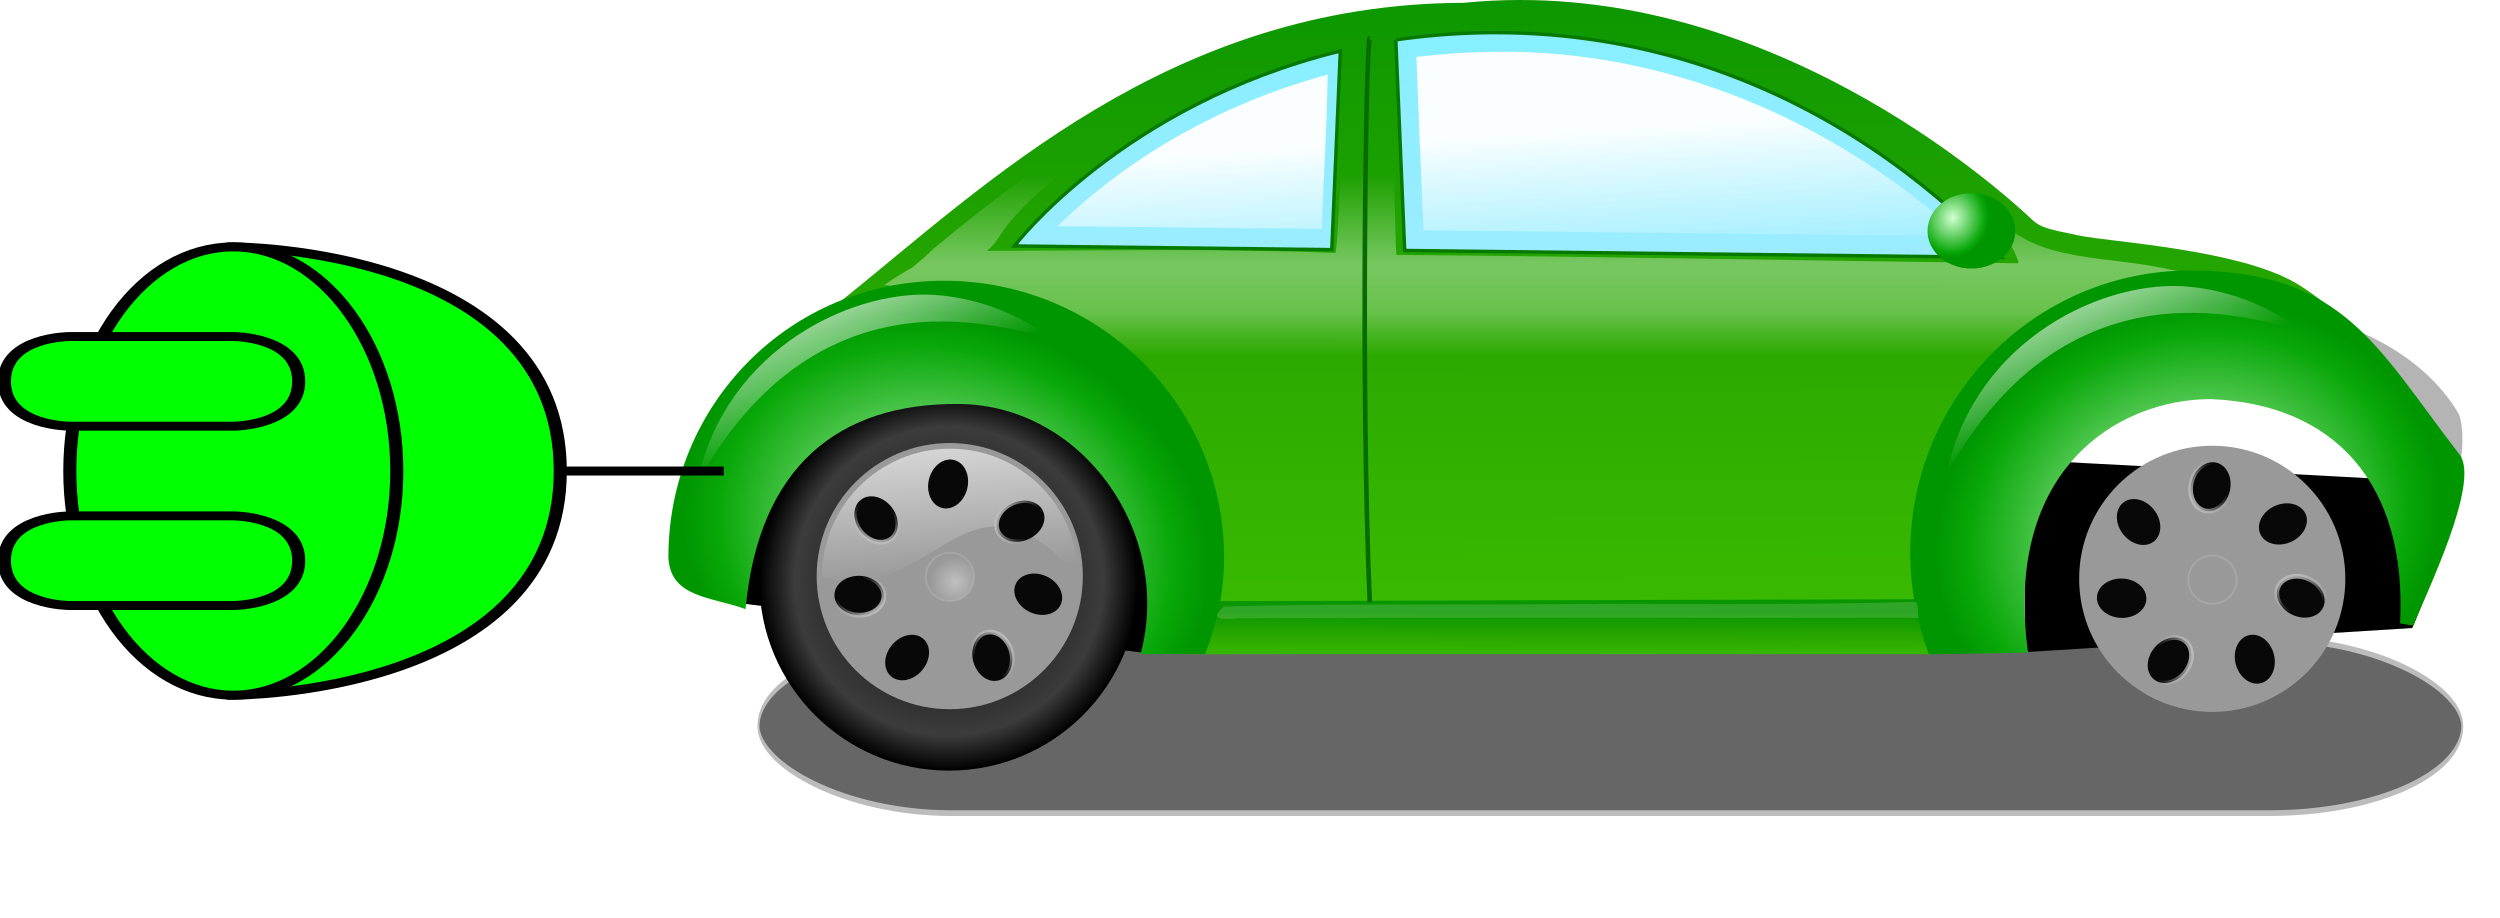 <?xml version="1.0" encoding="UTF-8" standalone="no"?>
<!-- Created with Inkscape (http://www.inkscape.org/) -->
<svg
    xmlns:inkscape="http://www.inkscape.org/namespaces/inkscape"
    xmlns:rdf="http://www.w3.org/1999/02/22-rdf-syntax-ns#"
    xmlns="http://www.w3.org/2000/svg"
    xmlns:sodipodi="http://sodipodi.sourceforge.net/DTD/sodipodi-0.dtd"
    xmlns:cc="http://creativecommons.org/ns#"
    xmlns:xlink="http://www.w3.org/1999/xlink"
    xmlns:dc="http://purl.org/dc/elements/1.1/"
    xmlns:svg="http://www.w3.org/2000/svg"
    xmlns:ns1="http://sozi.baierouge.fr"
    id="svg3960"
    sodipodi:docname="electric-car.svg"
    viewBox="0 0 741.65 272.43"
    version="1.1"
    inkscape:version="0.47 r22583"
  >
  <title
      id="title2941"
    >Electric Car</title
  >
  <defs
      id="defs3962"
    >
    <filter
        id="filter13283"
        height="1.975"
        width="1.036"
        y="-.487"
        x="-.018"
        color-interpolation-filters="sRGB"
        inkscape:collect="always"
      >
      <feGaussianBlur
          id="feGaussianBlur13285"
          stdDeviation="4.544"
          inkscape:collect="always"
      />
    </filter
    >
    <linearGradient
        id="linearGradient3430"
        y2="51.26"
        xlink:href="#linearGradient7271"
        gradientUnits="userSpaceOnUse"
        x2="96.014"
        gradientTransform="matrix(.479 0 0 .498 256.96 240.51)"
        y1="498.04"
        x1="97.294"
        inkscape:collect="always"
    />
    <linearGradient
        id="linearGradient7271"
      >
      <stop
          id="stop7273"
          style="stop-color:#3fc200"
          offset="0"
      />
      <stop
          id="stop16132"
          style="stop-color:#2ca900"
          offset=".5"
      />
      <stop
          id="stop7275"
          style="stop-color:#0a9600"
          offset="1"
      />
    </linearGradient
    >
    <linearGradient
        id="linearGradient3432"
        y2="430.16"
        xlink:href="#linearGradient7271"
        gradientUnits="userSpaceOnUse"
        x2="110.21"
        gradientTransform="matrix(.479 0 0 .498 256.96 240.51)"
        y1="461.76"
        x1="110.13"
        inkscape:collect="always"
    />
    <linearGradient
        id="linearGradient3434"
        y2="277.06"
        gradientUnits="userSpaceOnUse"
        x2="159.11"
        gradientTransform="matrix(.479 0 0 .498 256.96 240.51)"
        y1="169.74"
        x1="159.11"
        inkscape:collect="always"
      >
      <stop
          id="stop16201"
          style="stop-color:#ffffff;stop-opacity:0"
          offset="0"
      />
      <stop
          id="stop16205"
          style="stop-color:#ffffff;stop-opacity:.637"
          offset=".5"
      />
      <stop
          id="stop16207"
          style="stop-color:#ffffff;stop-opacity:.505"
          offset=".75"
      />
      <stop
          id="stop16203"
          style="stop-color:#ffffff;stop-opacity:0"
          offset="1"
      />
    </linearGradient
    >
    <radialGradient
        id="radialGradient3436"
        xlink:href="#linearGradient5234"
        gradientUnits="userSpaceOnUse"
        cy="532.03"
        cx="173.11"
        r="61.067"
        inkscape:collect="always"
    />
    <linearGradient
        id="linearGradient5234"
      >
      <stop
          id="stop5236"
          style="stop-color:#000000"
          offset="0"
      />
      <stop
          id="stop5242"
          style="stop-color:#3c3c3c"
          offset=".813"
      />
      <stop
          id="stop5238"
          style="stop-color:#000000"
          offset="1"
      />
    </linearGradient
    >
    <linearGradient
        id="linearGradient3438"
        y2="534.12"
        xlink:href="#linearGradient5247"
        gradientUnits="userSpaceOnUse"
        x2="147.47"
        gradientTransform="matrix(.675 0 0 .675 56.533 171.34)"
        y1="430.78"
        x1="137.69"
        inkscape:collect="always"
    />
    <linearGradient
        id="linearGradient5247"
        inkscape:collect="always"
      >
      <stop
          id="stop5249"
          style="stop-color:#ffffff"
          offset="0"
      />
      <stop
          id="stop5251"
          style="stop-color:#ffffff;stop-opacity:0"
          offset="1"
      />
    </linearGradient
    >
    <linearGradient
        id="linearGradient3440"
        y2="549.94"
        xlink:href="#linearGradient6250"
        gradientUnits="userSpaceOnUse"
        x2="120.11"
        y1="563.98"
        x1="132.7"
        inkscape:collect="always"
    />
    <linearGradient
        id="linearGradient6250"
        inkscape:collect="always"
      >
      <stop
          id="stop6252"
          style="stop-color:#bcbcbc"
          offset="0"
      />
      <stop
          id="stop6254"
          style="stop-color:#bcbcbc;stop-opacity:0"
          offset="1"
      />
    </linearGradient
    >
    <radialGradient
        id="radialGradient3454"
        xlink:href="#linearGradient5247"
        gradientUnits="userSpaceOnUse"
        cy="532.74"
        cx="177.85"
        r="8.09"
        inkscape:collect="always"
    />
    <radialGradient
        id="radialGradient3456"
        xlink:href="#linearGradient11157"
        gradientUnits="userSpaceOnUse"
        cy="227.89"
        cx="-72.264"
        gradientTransform="matrix(-.103 .366 -.441 -.134 250.7 490.47)"
        r="171.96"
        inkscape:collect="always"
    />
    <linearGradient
        id="linearGradient11157"
      >
      <stop
          id="stop11159"
          style="stop-color:#d2ffd2"
          offset="0"
      />
      <stop
          id="stop3244"
          style="stop-color:#09a809"
          offset=".865"
      />
      <stop
          id="stop11161"
          style="stop-color:#009600"
          offset="1"
      />
    </linearGradient
    >
    <radialGradient
        id="radialGradient3478"
        xlink:href="#linearGradient11157"
        gradientUnits="userSpaceOnUse"
        cy="-489.54"
        cx="-425.72"
        gradientTransform="matrix(-.097 -.368 .424 -.126 692.41 211.62)"
        r="171.96"
        inkscape:collect="always"
    />
    <linearGradient
        id="linearGradient3480"
        y2="84.905"
        gradientUnits="userSpaceOnUse"
        x2="153.83"
        gradientTransform="matrix(.479 0 0 .498 256.96 240.51)"
        y1="237.28"
        x1="155.67"
        inkscape:collect="always"
      >
      <stop
          id="stop14138"
          style="stop-color:#9eecff"
          offset="0"
      />
      <stop
          id="stop14140"
          style="stop-color:#87efff"
          offset="1"
      />
    </linearGradient
    >
    <linearGradient
        id="linearGradient3482"
        y2="255.72"
        gradientUnits="userSpaceOnUse"
        x2="108.63"
        gradientTransform="matrix(.548 0 0 .586 276.48 205.31)"
        y1="183.3"
        x1="104.61"
        inkscape:collect="always"
      >
      <stop
          id="stop28590"
          style="stop-color:#ffffff"
          offset="0"
      />
      <stop
          id="stop28592"
          style="stop-color:#ffffff;stop-opacity:0"
          offset="1"
      />
    </linearGradient
    >
    <radialGradient
        id="radialGradient3484"
        xlink:href="#linearGradient11157"
        gradientUnits="userSpaceOnUse"
        cy="189.36"
        cx="395.06"
        gradientTransform="matrix(-.264 .838 -.79 -.244 648.89 -93.629)"
        r="27.198"
        inkscape:collect="always"
    />
    <linearGradient
        id="linearGradient3486"
        y2="309.86"
        xlink:href="#linearGradient5247"
        gradientUnits="userSpaceOnUse"
        x2="-261.16"
        gradientTransform="matrix(.479 0 0 .498 256.96 240.51)"
        y1="220.24"
        x1="-298.28"
        inkscape:collect="always"
    />
    <linearGradient
        id="linearGradient3488"
        y2="309.86"
        xlink:href="#linearGradient5247"
        gradientUnits="userSpaceOnUse"
        x2="-261.16"
        gradientTransform="matrix(.479 0 0 .498 627.58 237.96)"
        y1="220.24"
        x1="-298.28"
        inkscape:collect="always"
    />
  </defs
  >
  <sodipodi:namedview
      id="base"
      bordercolor="#ffffff"
      inkscape:pageshadow="0"
      inkscape:window-y="-8"
      pagecolor="#ffffff"
      inkscape:window-height="988"
      inkscape:window-maximized="1"
      inkscape:zoom="0.35"
      inkscape:window-x="-8"
      showgrid="false"
      borderopacity="0.0"
      inkscape:current-layer="layer1"
      inkscape:cx="-154.88789"
      inkscape:cy="230.50198"
      inkscape:window-width="1680"
      inkscape:pageopacity="0.0"
      inkscape:document-units="px"
  />
  <g
      id="layer1"
      inkscape:label="Layer 1"
      inkscape:groupmode="layer"
      transform="translate(-63.459 -490.43)"
    >
    <g
        id="g3197"
        transform="translate(105.71 94.286)"
      >
      <g
          id="g2329"
          transform="translate(80.718 123.01)"
        >
        <rect
            id="rect9337"
            ry="9.143"
            style="fill-rule:evenodd;color:#000000;filter:url(#filter13283);stroke:#bcbcbc;stroke-width:0.6;fill:#666666"
            inkscape:export-filename="/home/chris/Inkscape graphics/Clipart-Beetle.png"
            rx="57.77"
            transform="matrix(.992 0 0 2.822 20.732 -862.74)"
            height="18.287"
            width="509.51"
            inkscape:export-xdpi="120.41201"
            inkscape:export-ydpi="120.41201"
            y="469.7"
            x="81.976"
        />
        <path
            id="path8312"
            style="fill-rule:evenodd;stroke:#000000;stroke-width:1px;fill:#000000"
            d="m478.23 466.07 114.09-7.105 3.559-8.813-13.954-34.55-104.69-5.552c0.33 18.674 0.659-21.842 0.989 56.021z"
            inkscape:export-ydpi="120.41201"
            sodipodi:nodetypes="cccccc"
            inkscape:export-filename="/home/chris/Inkscape graphics/Clipart-Beetle.png"
            inkscape:export-xdpi="120.41201"
        />
        <path
            id="path4342"
            style="fill-rule:evenodd;fill:url(#linearGradient3430)"
            d="m311.28 273.97c-87.349 0.263-141.95 54.181-185.01 88.679 9.409-3.655 19.658-5.651 30.376-5.651 45.854 0 83.07 36.737 83.07 82.016 0 9.892-1.778 19.38-5.033 28.164l215.73-0.545c-3.604-9.184-5.587-19.175-5.587-29.612 0-45.278 37.216-82.016 83.07-82.016 16.229 0 31.373 4.609 44.171 12.564-5.069-4.402-9.976-8.167-14.14-10.571-17.253-9.963-54.926-12.087-63.898-13.95-8.875-1.843-11.555-2.302-14.05-4.655-9.26-8.735-80.399-73.323-168.7-64.423z"
            inkscape:export-ydpi="120.41201"
            sodipodi:nodetypes="ccssccsscszsc"
            inkscape:export-filename="/home/chris/Inkscape graphics/Clipart-Beetle.png"
            inkscape:export-xdpi="120.41201"
        />
        <path
            id="path12136"
            style="fill-rule:evenodd;color:#000000;fill:url(#linearGradient3432)"
            d="m239.1 451.45 208.92-0.563 3.247 16.315h-221.91l9.742-15.752z"
            inkscape:export-ydpi="120.41201"
            inkscape:export-filename="/home/chris/Inkscape graphics/Clipart-Beetle.png"
            inkscape:export-xdpi="120.41201"
        />
        <path
            id="path2371"
            style="opacity:.992;fill-rule:evenodd;fill:#b3b3b3"
            d="m547.35 364.16c20.916 18.653 39.156 38.854 54.253 60.374 6.336-8.031 7.105-24.868 4.585-29.057-10.589-17.596-32.842-28.802-58.837-31.317z"
            inkscape:export-ydpi="120.41201"
            sodipodi:nodetypes="ccsc"
            inkscape:export-filename="/home/chris/Inkscape graphics/Clipart-Beetle.png"
            inkscape:export-xdpi="120.41201"
        />
        <path
            id="path16188"
            style="opacity:.6;fill-rule:evenodd;fill:url(#linearGradient3434)"
            d="m248.65 289.63c-0.349 0.119-0.699 0.239-1.048 0.358-34.772 11.973-65.6 33.527-93.974 57.215-0.384 0.614-3.838 3.422-5.886 5.262-2.336 1.267-5.102 2.956-8.433 5.215 34.039 3.423 73.328 27.014 83.22 53.603 3.723 9.654 5.228 19.855 4.898 30.001 80.974-0.057 161.86-3.791 242.81-4.935 3.29-23.313 19.505-43.676 38.24-60.562 5.871-5.588 12.964-10.4 18.124-16.409 1.214-1.826 0.174-4.139-0.989-5.496 0.905-0.091-0.085 0.263-7.716-1.377-19.584-3.953-41.05-1.397-51.918-19.896-0.878-1.494 11.371 18.65 9.68 18.628-65.672-0.848-127.61-2.056-184.37-2.492-0.287-0.002-1.175-50.407-1.708-63.071-1.769-0.08-11.965 1.518-13.145 1.719-0.145 1.193-2.406 60.827-3.26 60.791-33.394-1.419-66.812-0.652-103.38-0.654 1.344-1.058 2.519-2.329 3.46-3.877 9.651-15.878 46.012-40.629 75.401-54.023z"
            inkscape:export-ydpi="120.41201"
            sodipodi:nodetypes="ccccccccccccsssccscsc"
            inkscape:export-filename="/home/chris/Inkscape graphics/Clipart-Beetle.png"
            inkscape:export-xdpi="120.41201"
        />
        <path
            id="path8310"
            style="fill-rule:evenodd;stroke:#000000;stroke-width:1px;fill:#000000"
            d="m94.383 451.33 121 14.845 6.278-15.416-14.269-35.97-103.31-5.138-9.703 41.679z"
            inkscape:export-ydpi="120.41201"
            inkscape:export-filename="/home/chris/Inkscape graphics/Clipart-Beetle.png"
            inkscape:export-xdpi="120.41201"
        />
        <g
            id="g8277"
            inkscape:export-ydpi="120.41201"
            inkscape:export-xdpi="120.41201"
            inkscape:export-filename="/home/chris/Inkscape graphics/Clipart-Beetle.png"
            transform="matrix(.921 0 0 .921 -.879 -44.496)"
          >
          <path
              id="path3292"
              sodipodi:rx="61.067215"
              sodipodi:ry="61.067215"
              style="fill-rule:evenodd;color:#000000;fill:url(#radialGradient3436)"
              sodipodi:type="arc"
              d="m234.18 532.03c0 33.726-27.341 61.067-61.067 61.067s-61.067-27.341-61.067-61.067 27.341-61.067 61.067-61.067 61.067 27.341 61.067 61.067z"
              sodipodi:cy="532.02911"
              sodipodi:cx="173.10789"
          />
          <path
              id="path3294"
              sodipodi:rx="61.067215"
              sodipodi:ry="61.067215"
              style="fill-rule:evenodd;color:#000000;fill:#999999"
              sodipodi:type="arc"
              d="m234.18 532.03c0 33.726-27.341 61.067-61.067 61.067s-61.067-27.341-61.067-61.067 27.341-61.067 61.067-61.067 61.067 27.341 61.067 61.067z"
              transform="matrix(.702 0 0 .702 51.835 156.96)"
              sodipodi:cy="532.02911"
              sodipodi:cx="173.10789"
          />
          <path
              id="path5244"
              sodipodi:nodetypes="ccsc"
              style="fill-rule:evenodd;color:#000000;fill:url(#linearGradient3438)"
              d="m214.68 530.64c-35.795-41.178-46.059 10.369-82.482 0 0-22.765 18.476-41.241 41.241-41.241s41.241 18.476 41.241 41.241z"
          />
          <path
              id="path6262"
              sodipodi:rx="12.099755"
              sodipodi:ry="9.6135044"
              style="fill-rule:evenodd;color:#000000;stroke:url(#linearGradient3440);stroke-width:2.321;fill:#080808"
              sodipodi:type="arc"
              d="m136.58 553.79c0 5.309-5.417 9.614-12.1 9.614-6.683 0-12.1-4.304-12.1-9.614s5.417-9.614 12.1-9.614c6.683 0 12.1 4.304 12.1 9.614z"
              inkscape:transform-center-x="21.230077"
              inkscape:transform-center-y="-16.654876"
              transform="matrix(.405 .519 -.52 .405 387.19 223.25)"
              sodipodi:cy="553.78595"
              sodipodi:cx="124.4783"
          />
          <path
              id="path6266"
              sodipodi:rx="12.099755"
              sodipodi:ry="9.6135044"
              style="stroke-width:2.321;color:#000000;fill-rule:evenodd;stroke:url(#linearGradient3440);fill:#080808"
              sodipodi:type="arc"
              d="m136.58 553.79c0 5.309-5.417 9.614-12.1 9.614-6.683 0-12.1-4.304-12.1-9.614s5.417-9.614 12.1-9.614c6.683 0 12.1 4.304 12.1 9.614z"
              inkscape:transform-center-x="0.013070025"
              inkscape:transform-center-y="-26.983385"
              transform="matrix(-.158 .639 -.64 -.159 546.92 509.28)"
              sodipodi:cy="553.78595"
              sodipodi:cx="124.4783"
          />
          <path
              id="path6270"
              sodipodi:rx="12.099755"
              sodipodi:ry="9.6135044"
              style="stroke-width:2.321;color:#000000;fill-rule:evenodd;stroke:url(#linearGradient3440);fill:#080808"
              sodipodi:type="arc"
              d="m136.58 553.79c0 5.309-5.417 9.614-12.1 9.614-6.683 0-12.1-4.304-12.1-9.614s5.417-9.614 12.1-9.614c6.683 0 12.1 4.304 12.1 9.614z"
              inkscape:transform-center-x="-21.286522"
              inkscape:transform-center-y="-16.582661"
              transform="matrix(-.602 .268 -.268 -.602 419.48 812.78)"
              sodipodi:cy="553.78595"
              sodipodi:cx="124.4783"
          />
          <path
              id="path6274"
              sodipodi:rx="12.099755"
              sodipodi:ry="9.6135044"
              style="stroke-width:2.321;color:#000000;fill-rule:evenodd;stroke:url(#linearGradient3440);fill:#080808"
              sodipodi:type="arc"
              d="m136.58 553.79c0 5.309-5.417 9.614-12.1 9.614-6.683 0-12.1-4.304-12.1-9.614s5.417-9.614 12.1-9.614c6.683 0 12.1 4.304 12.1 9.614z"
              inkscape:transform-center-x="-26.495842"
              inkscape:transform-center-y="5.1061016"
              transform="matrix(-.597 -.277 0.277 -.598 122.78 901.93)"
              sodipodi:cy="553.78595"
              sodipodi:cx="124.4783"
          />
          <path
              id="path6278"
              sodipodi:rx="12.099755"
              sodipodi:ry="9.6135044"
              style="stroke-width:2.321;color:#000000;fill-rule:evenodd;stroke:url(#linearGradient3440);fill:#080808"
              sodipodi:type="arc"
              d="m136.58 553.79c0 5.309-5.417 9.614-12.1 9.614-6.683 0-12.1-4.304-12.1-9.614s5.417-9.614 12.1-9.614c6.683 0 12.1 4.304 12.1 9.614z"
              inkscape:transform-center-x="-12.799929"
              inkscape:transform-center-y="23.754193"
              transform="matrix(-.163 -.638 .639 -.164 -146.51 726.57)"
              sodipodi:cy="553.78595"
              sodipodi:cx="124.4783"
          />
          <path
              id="path6282"
              sodipodi:rx="12.099755"
              sodipodi:ry="9.6135044"
              style="stroke-width:2.321;color:#000000;fill-rule:evenodd;stroke:url(#linearGradient3440);fill:#080808"
              sodipodi:type="arc"
              d="m136.58 553.79c0 5.309-5.417 9.614-12.1 9.614-6.683 0-12.1-4.304-12.1-9.614s5.417-9.614 12.1-9.614c6.683 0 12.1 4.304 12.1 9.614z"
              inkscape:transform-center-x="11.939773"
              inkscape:transform-center-y="24.197983"
              transform="matrix(0.425 -.503 .503 .425 -171.83 383.92)"
              sodipodi:cy="553.78595"
              sodipodi:cx="124.4783"
          />
          <path
              id="path6288"
              sodipodi:rx="12.099755"
              sodipodi:ry="9.6135044"
              style="stroke-width:2.321;color:#000000;fill-rule:evenodd;stroke:url(#linearGradient3440);fill:#080808"
              sodipodi:type="arc"
              d="m136.58 553.79c0 5.309-5.417 9.614-12.1 9.614-6.683 0-12.1-4.304-12.1-9.614s5.417-9.614 12.1-9.614c6.683 0 12.1 4.304 12.1 9.614z"
              inkscape:transform-center-x="26.41799"
              inkscape:transform-center-y="5.4946482"
              transform="matrix(.658 .025 -.025 .659 76.118 168.63)"
              sodipodi:cy="553.78595"
              sodipodi:cx="124.4783"
          />
          <path
              id="path6329"
              sodipodi:rx="7.7902536"
              sodipodi:ry="7.7902536"
              style="opacity:.377;fill-rule:evenodd;color:#000000;stroke:#bcbcbc;stroke-width:0.6;fill:url(#radialGradient3454)"
              sodipodi:type="arc"
              d="m183.98 531.08c0 4.302-3.488 7.79-7.79 7.79-4.302 0-7.79-3.488-7.79-7.79s3.488-7.79 7.79-7.79 7.79 3.488 7.79 7.79z"
              transform="translate(-2.753 -.375)"
              sodipodi:cy="531.07819"
              sodipodi:cx="176.19232"
          />
        </g
        >
        <path
            id="path2378"
            style="color:#000000;fill:url(#radialGradient3456)"
            d="m157.11 356.42c-45.854 0-81.792 36.753-81.792 82.031 0.487 12.077 12.985 11.709 22.887 15.398 3.869-42.183 27.492-61.192 63.335-60.872 36.698 0.32 63.468 38.271 53.863 74.217l19.129-0.035c3.592-9.171 5.633-18.289 5.633-28.707 0-45.278-37.201-82.031-83.055-82.031z"
            inkscape:export-ydpi="120.41201"
            sodipodi:nodetypes="ccczccsc"
            inkscape:export-filename="/home/chris/Inkscape graphics/Clipart-Beetle.png"
            inkscape:export-xdpi="120.41201"
        />
        <g
            id="g8314"
            inkscape:export-ydpi="120.41201"
            inkscape:export-xdpi="120.41201"
            inkscape:export-filename="/home/chris/Inkscape graphics/Clipart-Beetle.png"
            transform="matrix(.921 0 0 .921 373.65 -43.689)"
          >
          <path
              id="path8316"
              sodipodi:rx="61.067215"
              sodipodi:ry="61.067215"
              style="color:#000000;fill-rule:evenodd;fill:url(#radialGradient3436)"
              sodipodi:type="arc"
              d="m234.18 532.03c0 33.726-27.341 61.067-61.067 61.067s-61.067-27.341-61.067-61.067 27.341-61.067 61.067-61.067 61.067 27.341 61.067 61.067z"
              sodipodi:cy="532.02911"
              sodipodi:cx="173.10789"
          />
          <path
              id="path8318"
              sodipodi:rx="61.067215"
              sodipodi:ry="61.067215"
              style="fill-rule:evenodd;color:#000000;fill:#999999"
              sodipodi:type="arc"
              d="m234.18 532.03c0 33.726-27.341 61.067-61.067 61.067s-61.067-27.341-61.067-61.067 27.341-61.067 61.067-61.067 61.067 27.341 61.067 61.067z"
              transform="matrix(.702 0 0 .702 51.835 156.96)"
              sodipodi:cy="532.02911"
              sodipodi:cx="173.10789"
          />
          <path
              id="path8320"
              sodipodi:nodetypes="ccsc"
              style="color:#000000;fill-rule:evenodd;fill:url(#linearGradient3438)"
              d="m214.68 530.64c-35.795-41.178-46.059 10.369-82.482 0 0-22.765 18.476-41.241 41.241-41.241s41.241 18.476 41.241 41.241z"
          />
          <path
              id="path8322"
              sodipodi:rx="12.099755"
              sodipodi:ry="9.6135044"
              style="stroke-width:2.321;color:#000000;fill-rule:evenodd;stroke:url(#linearGradient3440);fill:#080808"
              sodipodi:type="arc"
              d="m136.58 553.79c0 5.309-5.417 9.614-12.1 9.614-6.683 0-12.1-4.304-12.1-9.614s5.417-9.614 12.1-9.614c6.683 0 12.1 4.304 12.1 9.614z"
              inkscape:transform-center-x="21.230077"
              inkscape:transform-center-y="-16.654876"
              transform="matrix(.405 .519 -.52 .405 387.19 223.25)"
              sodipodi:cy="553.78595"
              sodipodi:cx="124.4783"
          />
          <path
              id="path8324"
              sodipodi:rx="12.099755"
              sodipodi:ry="9.6135044"
              style="stroke-width:2.321;color:#000000;fill-rule:evenodd;stroke:url(#linearGradient3440);fill:#080808"
              sodipodi:type="arc"
              d="m136.58 553.79c0 5.309-5.417 9.614-12.1 9.614-6.683 0-12.1-4.304-12.1-9.614s5.417-9.614 12.1-9.614c6.683 0 12.1 4.304 12.1 9.614z"
              inkscape:transform-center-x="0.013070025"
              inkscape:transform-center-y="-26.983385"
              transform="matrix(-.158 .639 -.64 -.159 546.92 509.28)"
              sodipodi:cy="553.78595"
              sodipodi:cx="124.4783"
          />
          <path
              id="path8326"
              sodipodi:rx="12.099755"
              sodipodi:ry="9.6135044"
              style="stroke-width:2.321;color:#000000;fill-rule:evenodd;stroke:url(#linearGradient3440);fill:#080808"
              sodipodi:type="arc"
              d="m136.58 553.79c0 5.309-5.417 9.614-12.1 9.614-6.683 0-12.1-4.304-12.1-9.614s5.417-9.614 12.1-9.614c6.683 0 12.1 4.304 12.1 9.614z"
              inkscape:transform-center-x="-21.286522"
              inkscape:transform-center-y="-16.582661"
              transform="matrix(-.602 .268 -.268 -.602 419.48 812.78)"
              sodipodi:cy="553.78595"
              sodipodi:cx="124.4783"
          />
          <path
              id="path8328"
              sodipodi:rx="12.099755"
              sodipodi:ry="9.6135044"
              style="stroke-width:2.321;color:#000000;fill-rule:evenodd;stroke:url(#linearGradient3440);fill:#080808"
              sodipodi:type="arc"
              d="m136.58 553.79c0 5.309-5.417 9.614-12.1 9.614-6.683 0-12.1-4.304-12.1-9.614s5.417-9.614 12.1-9.614c6.683 0 12.1 4.304 12.1 9.614z"
              inkscape:transform-center-x="-26.495842"
              inkscape:transform-center-y="5.1061016"
              transform="matrix(-.597 -.277 0.277 -.598 122.78 901.93)"
              sodipodi:cy="553.78595"
              sodipodi:cx="124.4783"
          />
          <path
              id="path8330"
              sodipodi:rx="12.099755"
              sodipodi:ry="9.6135044"
              style="stroke-width:2.321;color:#000000;fill-rule:evenodd;stroke:url(#linearGradient3440);fill:#080808"
              sodipodi:type="arc"
              d="m136.58 553.79c0 5.309-5.417 9.614-12.1 9.614-6.683 0-12.1-4.304-12.1-9.614s5.417-9.614 12.1-9.614c6.683 0 12.1 4.304 12.1 9.614z"
              inkscape:transform-center-x="-12.799929"
              inkscape:transform-center-y="23.754193"
              transform="matrix(-.163 -.638 .639 -.164 -146.51 726.57)"
              sodipodi:cy="553.78595"
              sodipodi:cx="124.4783"
          />
          <path
              id="path8332"
              sodipodi:rx="12.099755"
              sodipodi:ry="9.6135044"
              style="stroke-width:2.321;color:#000000;fill-rule:evenodd;stroke:url(#linearGradient3440);fill:#080808"
              sodipodi:type="arc"
              d="m136.58 553.79c0 5.309-5.417 9.614-12.1 9.614-6.683 0-12.1-4.304-12.1-9.614s5.417-9.614 12.1-9.614c6.683 0 12.1 4.304 12.1 9.614z"
              inkscape:transform-center-x="11.939773"
              inkscape:transform-center-y="24.197983"
              transform="matrix(0.425 -.503 .503 .425 -171.83 383.92)"
              sodipodi:cy="553.78595"
              sodipodi:cx="124.4783"
          />
          <path
              id="path8334"
              sodipodi:rx="12.099755"
              sodipodi:ry="9.6135044"
              style="stroke-width:2.321;color:#000000;fill-rule:evenodd;stroke:url(#linearGradient3440);fill:#080808"
              sodipodi:type="arc"
              d="m136.58 553.79c0 5.309-5.417 9.614-12.1 9.614-6.683 0-12.1-4.304-12.1-9.614s5.417-9.614 12.1-9.614c6.683 0 12.1 4.304 12.1 9.614z"
              inkscape:transform-center-x="26.41799"
              inkscape:transform-center-y="5.4946482"
              transform="matrix(.658 .025 -.025 .659 76.118 168.63)"
              sodipodi:cy="553.78595"
              sodipodi:cx="124.4783"
          />
          <path
              id="path8336"
              sodipodi:rx="7.7902536"
              sodipodi:ry="7.7902536"
              style="opacity:.377;stroke-width:0.6;fill-rule:evenodd;color:#000000;stroke:#bcbcbc;fill:url(#radialGradient3454)"
              sodipodi:type="arc"
              d="m183.98 531.08c0 4.302-3.488 7.79-7.79 7.79-4.302 0-7.79-3.488-7.79-7.79s3.488-7.79 7.79-7.79 7.79 3.488 7.79 7.79z"
              transform="translate(-2.753 -.375)"
              sodipodi:cy="531.07819"
              sodipodi:cx="176.19232"
          />
        </g
        >
        <path
            id="path3357"
            style="color:#000000;fill:url(#radialGradient3478)"
            d="m526.79 353.38c45.854 0 55.593 23.273 79.875 54.568 6.369 8.209-10.083 41.453-13.675 50.812l-3.953-0.693c2.167-41.411-19.438-65.132-56.284-66.537-27.544 0.106-61.494 20.967-54.08 75.211l-29.381 0.509c-3.592-9.359-5.557-19.524-5.557-30.155 0-46.207 37.201-83.714 83.055-83.714z"
            inkscape:export-ydpi="120.41201"
            sodipodi:nodetypes="cscccccsc"
            inkscape:export-filename="/home/chris/Inkscape graphics/Clipart-Beetle.png"
            inkscape:export-xdpi="120.41201"
        />
        <path
            id="path4328"
            style="fill-rule:evenodd;stroke:#087900;stroke-width:1.026;fill:url(#linearGradient3480)"
            d="m291.11 284.96 2.636 62.477 176.89 2.055c-48.141-50.344-111.83-74.313-179.53-64.532zm-16.461 3.316c-64.868 15.908-96.67 57.822-96.67 57.822l94.139 1.09 2.531-58.912z"
            inkscape:export-ydpi="120.41201"
            sodipodi:nodetypes="cccccccc"
            inkscape:export-filename="/home/chris/Inkscape graphics/Clipart-Beetle.png"
            inkscape:export-xdpi="120.41201"
        />
        <path
            id="path16269"
            style="opacity:.958;fill-rule:evenodd;fill:url(#linearGradient3482)"
            d="m320.99 288.51c-7.942 0.042-15.882 0.542-23.766 1.504 0.646 17.15 1.347 34.299 2.106 51.445 53.149 0.61 106.3 1.178 159.45 1.764-37.388-34.151-86.977-55.419-137.79-54.713zm-51.522 7.124c-29.29 8.2-56.802 23.323-78.747 44.614 26.147 0.145 52.291 0.671 78.439 0.761 0.493-15.261 1.544-30.502 1.729-45.773-0.474 0.133-0.947 0.265-1.421 0.398z"
            inkscape:export-ydpi="120.41201"
            inkscape:export-filename="/home/chris/Inkscape graphics/Clipart-Beetle.png"
            inkscape:export-xdpi="120.41201"
        />
        <path
            id="path4334"
            sodipodi:rx="27.198248"
            sodipodi:ry="22.438555"
            style="color:#000000;fill:url(#radialGradient3484)"
            sodipodi:type="arc"
            d="m433.81 199.02c0 12.392-12.177 22.439-27.198 22.439s-27.198-10.046-27.198-22.439c0-12.392 12.177-22.439 27.198-22.439s27.198 10.046 27.198 22.439z"
            inkscape:export-ydpi="120.41201"
            inkscape:export-filename="/home/chris/Inkscape graphics/Clipart-Beetle.png"
            transform="matrix(.479 0 0 .498 267.11 242.52)"
            sodipodi:cy="199.01715"
            sodipodi:cx="406.6138"
            inkscape:export-xdpi="120.41201"
        />
        <path
            id="path4336"
            style="stroke:#076c00;stroke-width:1.368;fill:none"
            d="m283.38 284.45c-1.076 0-2.733 103.66 0 167.34"
            inkscape:export-ydpi="120.41201"
            sodipodi:nodetypes="cc"
            inkscape:export-filename="/home/chris/Inkscape graphics/Clipart-Beetle.png"
            inkscape:export-xdpi="120.41201"
        />
        <path
            id="path15113"
            style="opacity:.969;color:#000000;fill:url(#linearGradient3486)"
            d="m156.36 360.79c-24.94-2.74-64.165 15.24-72.429 55.45 39.709-71.29 101.35-40.66 103.17-43.96-9.15-6.44-19.79-10.35-30.74-11.49z"
            inkscape:export-ydpi="120.41201"
            sodipodi:nodetypes="cccc"
            inkscape:export-filename="/home/chris/Inkscape graphics/Clipart-Beetle.png"
            inkscape:export-xdpi="120.41201"
        />
        <path
            id="path16128"
            style="opacity:.969;color:#000000;fill:url(#linearGradient3488)"
            d="m526.98 358.24c-24.949-2.738-64.169 15.236-72.433 55.443 39.708-71.289 101.35-40.654 103.16-43.955-9.146-6.444-19.784-10.347-30.731-11.488z"
            inkscape:export-ydpi="120.41201"
            sodipodi:nodetypes="cccc"
            inkscape:export-filename="/home/chris/Inkscape graphics/Clipart-Beetle.png"
            inkscape:export-xdpi="120.41201"
        />
        <path
            id="path8360"
            style="opacity:.155;fill-rule:evenodd;color:#000000;fill:#ffffff"
            d="m444.77 451.66c-38.053 1.196-76.146 0.345-114.22 0.76-30.112 0.126-60.528-0.187-90.451 0.646-4.771 4.315-0.091 3.794 4.478 3.489 67.241-0.364 134.48-0.02 201.72-0.144-0.575-1.133 0.348-4.784-1.535-4.752z"
            inkscape:export-ydpi="120.41201"
            inkscape:export-filename="/home/chris/Inkscape graphics/Clipart-Beetle.png"
            inkscape:export-xdpi="120.41201"
        />
      </g
      >
      <g
          id="g4"
          style="fill:#00ff00"
          transform="matrix(-.388 0 0 .266 220.96 402.88)"
        >
        <path
            id="path6"
            style="stroke:#000000;stroke-width:10;fill:#00ff00"
            d="m500 250s-250 0-250 250 250 250 250 250z"
        />
        <ellipse
            id="ellipse8"
            sodipodi:rx="125"
            sodipodi:cy="500"
            style="stroke:#000000;stroke-width:10;fill:#00ff00"
            d="m 625,500 c 0,138.071 -55.964,250 -125,250 -69.036,0 -125,-111.929 -125,-250 0,-138.071 55.964,-250 125,-250 69.036,0 125,111.929 125,250 z"
            sodipodi:ry="250"
            rx="125"
            ry="250"
            cy="500"
            cx="500"
            sodipodi:cx="500"
        />
        <path
            id="path10"
            style="stroke:#000000;stroke-width:10;fill:#00ff00"
            d="m500 350s-50 0-50 50 50 50 50 50h125s50 0 50-50-50-50-50-50z"
        />
        <path
            id="path12"
            style="stroke:#000000;stroke-width:10;fill:#00ff00"
            d="m500 550s-50 0-50 50 50 50 50 50h125s50 0 50-50-50-50-50-50z"
        />
        <path
            id="path14"
            style="stroke:#000000;stroke-width:10;fill:#00ff00"
            d="m125 500h125"
        />
      </g
      >
    </g
    >
  </g
  >
</svg
>
